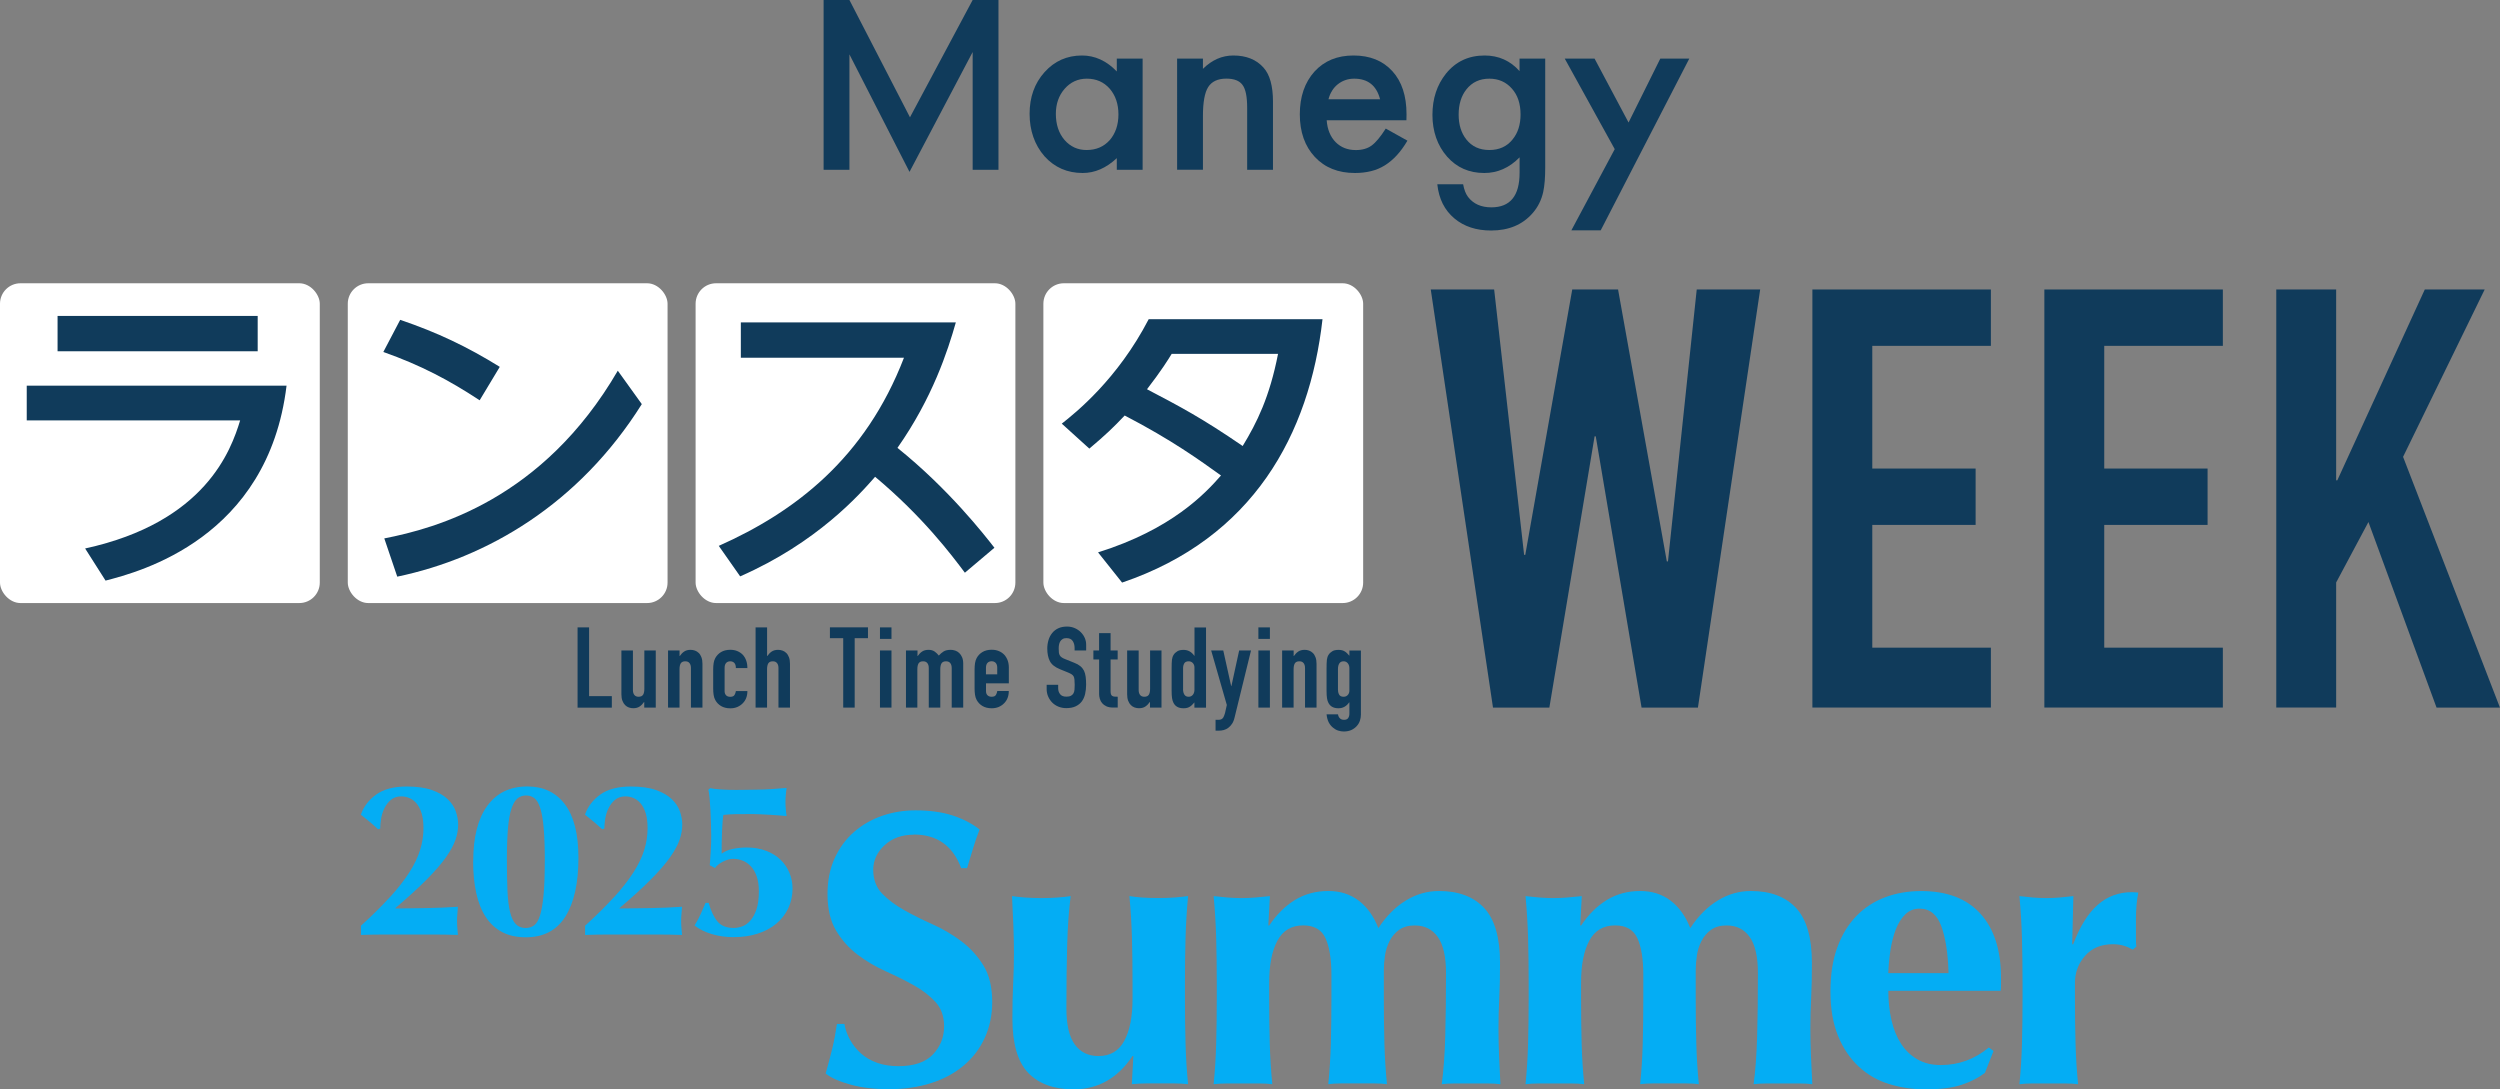 <?xml version="1.0" encoding="UTF-8"?>
<svg id="_レイヤー_2" data-name="レイヤー 2" xmlns="http://www.w3.org/2000/svg" viewBox="0 0 518.94 226.11">
  <rect x="0" y="0" width="518.94" height="226.11" fill="#808080" stroke="none"/>
  <defs>
    <style>
      .cls-1 {
        fill: #103b5b;
      }

      .cls-2 {
        fill: #fff;
      }

      .cls-3 {
        fill: #04adf4;
      }
    </style>
  </defs>
  <g id="_レイヤー_1-2" data-name="レイヤー 1">
    <g id="logo03">
      <g>
        <g>
          <path class="cls-3" d="M80.95,186.22c1.65-1.81,2.99-3.53,4.02-5.14s1.78-3.17,2.24-4.66.69-2.99.69-4.48c0-1.25-.13-2.29-.39-3.13s-.61-1.52-1.05-2.04c-.44-.52-.94-.89-1.49-1.12-.55-.23-1.11-.34-1.69-.34-.85,0-1.56.24-2.13.71-.56.47-1.01,1.05-1.35,1.74-.34.69-.56,1.41-.69,2.17-.12.76-.18,1.45-.18,2.06l-.46.14c-.61-.58-1.2-1.1-1.78-1.58-.58-.47-1.17-.95-1.78-1.44.55-1.65,1.6-3.03,3.15-4.16,1.55-1.13,3.67-1.69,6.35-1.69,2.1,0,3.85.24,5.23.73,1.39.49,2.48,1.12,3.29,1.9s1.37,1.63,1.69,2.56c.32.93.48,1.84.48,2.72,0,1.01-.18,2.05-.55,3.13-.37,1.08-1.03,2.3-1.99,3.66-.96,1.36-2.29,2.89-3.98,4.59-1.69,1.71-3.86,3.69-6.51,5.94l.04.09c2.19-.03,4.35-.06,6.47-.09,2.12-.03,4.27-.12,6.47-.27-.03.52-.07,1.01-.11,1.48-.05.47-.07.97-.07,1.49s.02,1.02.07,1.51c.05.49.08.95.11,1.37-1.74-.06-3.44-.09-5.12-.09h-10.06c-1.65,0-3.29.03-4.94.09v-1.92c2.35-2.13,4.34-4.11,5.99-5.92Z"/>
          <path class="cls-3" d="M98.23,178.74c0-4.97.97-8.79,2.92-11.47s4.72-4.02,8.32-4.02c3.32,0,5.92,1.23,7.79,3.7s2.81,6.17,2.81,11.11c0,5.24-.9,9.3-2.7,12.18-1.8,2.88-4.54,4.32-8.23,4.32-1.89,0-3.52-.36-4.89-1.07-1.37-.72-2.51-1.76-3.41-3.13-.9-1.37-1.56-3.04-1.99-5-.43-1.97-.64-4.17-.64-6.61ZM113.09,178.79c0-2.8-.08-5.09-.23-6.86s-.39-3.15-.71-4.16c-.32-1.01-.72-1.7-1.21-2.08-.49-.38-1.07-.57-1.74-.57s-1.26.2-1.76.59c-.5.4-.92,1.1-1.26,2.1-.34,1-.58,2.35-.73,4.04s-.23,3.85-.23,6.47.04,4.66.11,6.47c.08,1.81.25,3.3.53,4.46.27,1.16.67,2.01,1.19,2.56.52.55,1.2.82,2.06.82.67,0,1.26-.18,1.76-.55s.91-1.06,1.23-2.08c.32-1.02.56-2.43.73-4.23.17-1.8.25-4.13.25-6.99Z"/>
          <path class="cls-3" d="M127.47,186.22c1.65-1.81,2.99-3.53,4.02-5.14s1.78-3.17,2.24-4.66.69-2.99.69-4.48c0-1.25-.13-2.29-.39-3.13s-.61-1.52-1.05-2.04c-.44-.52-.94-.89-1.49-1.12-.55-.23-1.11-.34-1.69-.34-.85,0-1.56.24-2.13.71-.56.47-1.01,1.05-1.35,1.74-.34.69-.56,1.41-.69,2.17-.12.76-.18,1.45-.18,2.06l-.46.14c-.61-.58-1.2-1.1-1.78-1.58-.58-.47-1.17-.95-1.78-1.44.55-1.65,1.6-3.03,3.15-4.16,1.55-1.13,3.67-1.69,6.35-1.69,2.1,0,3.85.24,5.23.73,1.39.49,2.48,1.12,3.29,1.9s1.37,1.63,1.69,2.56c.32.93.48,1.84.48,2.72,0,1.01-.18,2.05-.55,3.13-.37,1.08-1.03,2.3-1.99,3.66-.96,1.36-2.29,2.89-3.98,4.59-1.69,1.71-3.86,3.69-6.51,5.94l.04.09c2.19-.03,4.35-.06,6.47-.09,2.12-.03,4.27-.12,6.47-.27-.03.52-.07,1.01-.11,1.48-.05.47-.07.97-.07,1.49s.02,1.02.07,1.51c.05.49.08.95.11,1.37-1.74-.06-3.44-.09-5.12-.09h-10.06c-1.65,0-3.29.03-4.94.09v-1.92c2.35-2.13,4.34-4.11,5.99-5.92Z"/>
          <path class="cls-3" d="M147.43,178.24c.05-.55.08-1.11.11-1.67s.05-1.12.07-1.67c.01-.55.02-1.02.02-1.42,0-.7-.02-1.53-.05-2.49-.03-.96-.07-1.9-.11-2.83-.05-.93-.11-1.78-.18-2.56-.08-.78-.16-1.33-.25-1.67l.37-.32c.27.06.62.11,1.03.16s.86.08,1.35.11c.49.03,1,.05,1.53.07s1.03.02,1.49.02,1.07,0,1.85-.02,1.64-.03,2.58-.04,1.94-.05,2.99-.12c1.05-.06,2.06-.14,3.04-.23-.06.49-.11.98-.16,1.46-.05.49-.07.98-.07,1.46s.02.98.07,1.46.1.97.16,1.46c-.24-.03-.67-.07-1.28-.12-.61-.04-1.27-.09-1.99-.14-.72-.04-1.42-.08-2.1-.11s-1.23-.05-1.62-.05c-1.49,0-2.7,0-3.63.02s-1.76.07-2.49.16c-.06.27-.11.7-.16,1.28-.05.58-.08,1.25-.12,2.01s-.05,1.56-.07,2.4c-.02.84-.02,1.62-.02,2.35.61-.46,1.37-.79,2.29-.98s1.87-.3,2.88-.3c1.52,0,2.88.23,4.07.69s2.19,1.07,2.99,1.85c.81.78,1.42,1.68,1.85,2.72.43,1.04.64,2.13.64,3.29,0,1.46-.3,2.82-.89,4.07-.59,1.25-1.43,2.32-2.51,3.22-1.08.9-2.38,1.58-3.89,2.06s-3.18.71-5,.71c-1.55,0-3.05-.21-4.48-.64-1.43-.43-2.62-1.02-3.57-1.78.49-.79.91-1.58,1.26-2.35.35-.78.69-1.56,1.03-2.35h.64c.49,1.74,1.11,3.04,1.87,3.91.76.87,1.87,1.3,3.34,1.3.55,0,1.13-.11,1.74-.32.61-.21,1.17-.61,1.69-1.19.52-.58.94-1.36,1.28-2.33.33-.97.5-2.22.5-3.75,0-1.19-.14-2.21-.43-3.06-.29-.85-.69-1.55-1.19-2.1s-1.07-.95-1.71-1.21c-.64-.26-1.33-.39-2.06-.39-.34,0-.69.06-1.07.18-.38.12-.75.27-1.1.46-.35.18-.66.39-.94.62s-.47.45-.59.66l-1.1-.59c.03-.37.07-.82.11-1.37Z"/>
        </g>
        <g>
          <path class="cls-3" d="M189.7,173.26c-2.49,0-4.52.73-6.09,2.19-1.57,1.46-2.35,3.17-2.35,5.11s.61,3.64,1.83,4.91c1.22,1.27,2.75,2.42,4.59,3.45,1.84,1.03,3.82,2.02,5.93,2.96,2.11.95,4.09,2.11,5.93,3.49,1.84,1.38,3.37,3.06,4.59,5.03s1.83,4.51,1.83,7.59c0,2.71-.52,5.18-1.54,7.43-1.03,2.25-2.49,4.17-4.38,5.76-1.9,1.6-4.15,2.81-6.78,3.65-2.63.84-5.56,1.26-8.81,1.26-2.92,0-5.53-.31-7.83-.93s-4.05-1.39-5.24-2.31c.54-1.89,1-3.63,1.38-5.2.38-1.57.7-3.27.97-5.11h1.54c.22,1.19.62,2.31,1.22,3.37.59,1.05,1.35,1.99,2.27,2.8.92.81,2.03,1.45,3.33,1.91s2.76.69,4.38.69c3.25,0,5.64-.81,7.19-2.44,1.54-1.62,2.31-3.57,2.31-5.85,0-2.06-.6-3.73-1.79-5.03-1.19-1.3-2.68-2.45-4.46-3.45-1.79-1-3.73-1.97-5.85-2.92-2.11-.95-4.06-2.1-5.85-3.45-1.79-1.35-3.28-3.02-4.46-4.99-1.19-1.98-1.79-4.51-1.79-7.59,0-2.81.5-5.3,1.5-7.47,1-2.16,2.34-3.98,4.02-5.44,1.68-1.46,3.61-2.57,5.8-3.33,2.19-.76,4.51-1.14,6.94-1.14,2.92,0,5.48.35,7.67,1.05,2.19.71,4.07,1.68,5.64,2.92-.49,1.25-.91,2.45-1.26,3.61-.35,1.17-.8,2.64-1.34,4.42h-1.22c-1.73-4.65-5.01-6.98-9.82-6.98Z"/>
          <path class="cls-3" d="M235.08,219.21c-1.52,2.27-3.29,3.99-5.32,5.16-2.03,1.16-4.34,1.75-6.94,1.75-4.06,0-7.19-1.14-9.38-3.41-2.19-2.27-3.29-6.04-3.29-11.29,0-2.76.05-5.2.16-7.31.11-2.11.16-4.22.16-6.33,0-1.73-.04-3.61-.12-5.64-.08-2.03-.18-4.07-.28-6.13.7.11,1.6.2,2.68.29,1.08.08,2.22.12,3.41.12s2.33-.04,3.41-.12c1.08-.08,1.98-.18,2.68-.29-.38,2.92-.62,6.31-.73,10.15-.11,3.84-.16,8.23-.16,13.15,0,3.41.58,5.91,1.75,7.51,1.16,1.6,2.8,2.39,4.91,2.39,2.44,0,4.22-1.05,5.36-3.17,1.14-2.11,1.71-5.03,1.71-8.77v-3.25c0-3.3-.04-6.4-.12-9.29s-.26-5.81-.53-8.73c1.51.27,3.54.41,6.09.41,1.24,0,2.38-.04,3.41-.12,1.03-.08,1.92-.18,2.68-.29-.27,2.92-.45,5.83-.53,8.73s-.12,5.99-.12,9.29v3.25c0,3.3.04,6.41.12,9.34.08,2.92.26,5.74.53,8.44-.97-.11-1.94-.16-2.88-.16h-5.76c-.95,0-1.96.05-3.04.16l.32-5.85h-.16Z"/>
          <path class="cls-3" d="M263.47,192.1c1.51-2.27,3.29-4.03,5.32-5.28,2.03-1.24,4.34-1.87,6.94-1.87,2.44,0,4.53.66,6.29,1.99,1.76,1.33,3.13,3.24,4.1,5.72,1.62-2.49,3.52-4.4,5.68-5.72,2.16-1.33,4.46-1.99,6.9-1.99,4.06,0,7.19,1.18,9.38,3.53,2.19,2.35,3.29,6.16,3.29,11.41,0,2.76-.05,5.2-.16,7.31-.11,2.11-.16,4.22-.16,6.33,0,1.73.04,3.61.12,5.64.08,2.03.17,3.99.28,5.89-.7-.11-1.6-.16-2.68-.16h-6.82c-1.08,0-1.98.05-2.68.16.38-2.81.62-6.13.73-9.95.11-3.82.16-8.19.16-13.11,0-3.41-.57-5.91-1.71-7.51-1.14-1.6-2.73-2.39-4.79-2.39-1.3,0-2.37.3-3.21.89-.84.6-1.5,1.37-1.99,2.31s-.81,1.96-.97,3.04c-.16,1.08-.24,2.11-.24,3.08v5.85c0,3.3.04,6.41.12,9.34.08,2.92.26,5.74.53,8.44-.7-.11-1.58-.16-2.64-.16h-6.86c-1.03,0-1.92.05-2.68.16.27-2.71.45-5.52.53-8.44.08-2.92.12-6.03.12-9.34v-4.95c0-3.25-.41-5.76-1.22-7.55s-2.35-2.68-4.63-2.68c-2.44,0-4.22,1.05-5.36,3.17-1.14,2.11-1.71,5.03-1.71,8.77v3.25c0,3.3.04,6.41.12,9.34.08,2.92.26,5.74.53,8.44-.7-.11-1.58-.16-2.64-.16h-6.86c-1.03,0-1.92.05-2.68.16.27-2.71.45-5.52.53-8.44.08-2.92.12-6.03.12-9.34v-3.25c0-3.3-.04-6.4-.12-9.29s-.26-5.81-.53-8.73c.97.11,1.93.2,2.88.29.95.08,1.91.12,2.88.12s1.93-.04,2.88-.12c.95-.08,1.96-.18,3.04-.29l-.33,6.09h.16Z"/>
          <path class="cls-3" d="M328.21,192.1c1.51-2.27,3.29-4.03,5.32-5.28,2.03-1.24,4.34-1.87,6.94-1.87,2.44,0,4.53.66,6.29,1.99,1.76,1.33,3.13,3.24,4.1,5.72,1.62-2.49,3.52-4.4,5.68-5.72,2.16-1.33,4.46-1.99,6.9-1.99,4.06,0,7.19,1.18,9.38,3.53,2.19,2.35,3.29,6.16,3.29,11.41,0,2.76-.05,5.2-.16,7.31-.11,2.11-.16,4.22-.16,6.33,0,1.73.04,3.61.12,5.64.08,2.03.17,3.99.28,5.89-.7-.11-1.6-.16-2.68-.16h-6.82c-1.08,0-1.98.05-2.68.16.38-2.81.62-6.13.73-9.95.11-3.82.16-8.19.16-13.11,0-3.41-.57-5.91-1.71-7.51-1.14-1.6-2.73-2.39-4.79-2.39-1.3,0-2.37.3-3.21.89-.84.6-1.5,1.37-1.99,2.31s-.81,1.96-.97,3.04c-.16,1.08-.24,2.11-.24,3.08v5.85c0,3.3.04,6.41.12,9.34.08,2.92.26,5.74.53,8.44-.7-.11-1.58-.16-2.64-.16h-6.86c-1.03,0-1.92.05-2.68.16.27-2.71.45-5.52.53-8.44.08-2.92.12-6.03.12-9.34v-4.95c0-3.25-.41-5.76-1.22-7.55s-2.35-2.68-4.63-2.68c-2.44,0-4.22,1.05-5.36,3.17-1.14,2.11-1.71,5.03-1.71,8.77v3.25c0,3.3.04,6.41.12,9.34.08,2.92.26,5.74.53,8.44-.7-.11-1.58-.16-2.64-.16h-6.86c-1.03,0-1.92.05-2.68.16.27-2.71.45-5.52.53-8.44.08-2.92.12-6.03.12-9.34v-3.25c0-3.3-.04-6.4-.12-9.29s-.26-5.81-.53-8.73c.97.11,1.93.2,2.88.29.95.08,1.91.12,2.88.12s1.93-.04,2.88-.12c.95-.08,1.96-.18,3.04-.29l-.33,6.09h.16Z"/>
          <path class="cls-3" d="M391.97,205.65c0,2.17.22,4.19.65,6.09.43,1.9,1.1,3.53,1.99,4.91.89,1.38,2.03,2.46,3.41,3.25,1.38.79,2.99,1.18,4.83,1.18,3.74,0,7.06-1.22,9.99-3.65l.97.73-1.79,4.55c-1.35,1.03-2.98,1.85-4.87,2.48s-4.38.93-7.47.93c-2.65,0-5.17-.37-7.55-1.1-2.38-.73-4.48-1.93-6.29-3.61-1.81-1.68-3.25-3.8-4.3-6.37-1.05-2.57-1.58-5.64-1.58-9.21s.47-6.58,1.42-9.17c.95-2.6,2.26-4.76,3.94-6.5,1.68-1.73,3.67-3.03,5.97-3.9,2.3-.87,4.8-1.3,7.51-1.3,5.36,0,9.46,1.57,12.3,4.71,2.84,3.14,4.26,7.58,4.26,13.31v1.71c0,.49-.03.81-.08.97h-23.3ZM404.47,202c-.11-4.06-.61-7.31-1.5-9.74s-2.39-3.65-4.51-3.65c-1.19,0-2.19.41-3,1.22-.81.81-1.46,1.85-1.95,3.12-.49,1.27-.85,2.71-1.1,4.3-.24,1.6-.39,3.18-.45,4.75h12.5Z"/>
          <path class="cls-3" d="M430.31,196.07c1.41-3.73,3.11-6.48,5.11-8.24,2-1.76,4.38-2.64,7.14-2.64.27,0,.5.01.69.04.19.03.39.04.61.04-.16.81-.28,1.68-.37,2.6-.08.92-.12,2-.12,3.25v3.98c0,.49.03.95.08,1.38l-.73.65c-.54-.32-1.15-.6-1.83-.81-.68-.21-1.45-.32-2.31-.32-2.44,0-4.36.8-5.76,2.39-1.41,1.6-2.11,3.48-2.11,5.64v3.25c0,3.3.04,6.41.12,9.34.08,2.92.26,5.74.53,8.44-.7-.11-1.58-.16-2.64-.16h-6.86c-1.03,0-1.92.05-2.68.16.27-2.71.45-5.52.53-8.44.08-2.92.12-6.03.12-9.34v-3.25c0-3.3-.04-6.4-.12-9.29s-.26-5.81-.53-8.73c.92.11,1.85.2,2.8.29.95.08,1.88.12,2.8.12s1.85-.04,2.8-.12c.95-.08,1.88-.18,2.8-.29l-.24,9.91.16.16Z"/>
        </g>
      </g>
      <g id="_グループ_" data-name="&amp;lt;グループ&amp;gt;">
        <g>
          <path class="cls-1" d="M201.9,0h5.36v35.25h-5.36V10.8l-13.11,24.88-12.47-24.39v23.96h-5.36V0h5.36l12.57,24.35L201.9,0Z"/>
          <path class="cls-1" d="M231.83,14.84c-2.13-2.21-4.54-3.32-7.23-3.32-3.11,0-5.71,1.15-7.78,3.46-2.07,2.31-3.1,5.19-3.1,8.65s1.04,6.46,3.1,8.82c2.09,2.31,4.73,3.46,7.92,3.46,2.53,0,4.89-1.03,7.08-3.08v2.42h5.36V12.16h-5.36v2.68ZM230.34,29.1c-1.22,1.36-2.82,2.04-4.79,2.04-1.85,0-3.38-.7-4.6-2.11-1.18-1.39-1.78-3.19-1.78-5.4,0-2.07.61-3.81,1.83-5.21,1.23-1.39,2.76-2.09,4.6-2.09,1.94,0,3.52.69,4.74,2.07,1.21,1.4,1.82,3.19,1.82,5.35s-.61,3.95-1.82,5.36Z"/>
          <path class="cls-1" d="M262.29,14.05c1.29,1.44,1.95,3.79,1.95,7.04v14.15h-5.36v-12.88c0-2.27-.31-3.84-.95-4.71-.62-.88-1.74-1.33-3.37-1.33-1.77,0-3.03.59-3.77,1.75-.73,1.15-1.09,3.16-1.09,6.04v11.13h-5.36V12.16h5.36v2.13c1.87-1.85,3.97-2.77,6.31-2.77,2.69,0,4.78.84,6.28,2.53Z"/>
          <path class="cls-1" d="M284.73,30.2c-.87.64-1.97.95-3.29.95-1.71,0-3.1-.55-4.2-1.65-1.09-1.12-1.71-2.63-1.85-4.53h16.55l.02-1.26c0-3.81-.98-6.79-2.94-8.94-1.98-2.17-4.66-3.25-8.06-3.25s-6.07,1.11-8.11,3.34c-2.02,2.26-3.04,5.21-3.04,8.87s1.04,6.63,3.13,8.86c2.08,2.22,4.85,3.32,8.3,3.32,1.2,0,2.32-.13,3.34-.38,1.03-.25,1.98-.65,2.87-1.2.88-.55,1.71-1.24,2.49-2.09.78-.84,1.51-1.86,2.21-3.04l-4.5-2.51c-1.09,1.71-2.06,2.88-2.92,3.51ZM276.51,18.82c.33-.52.73-.97,1.2-1.34.47-.37.99-.66,1.55-.85.57-.2,1.18-.3,1.83-.3,2.85,0,4.64,1.42,5.38,4.27h-10.71c.17-.66.42-1.26.76-1.77Z"/>
          <path class="cls-1" d="M315.43,14.77c-1.93-2.17-4.35-3.25-7.26-3.25-3.32,0-5.99,1.25-8.01,3.75-1.88,2.35-2.82,5.21-2.82,8.58s1.01,6.34,3.03,8.65c2.01,2.28,4.58,3.41,7.73,3.41,2.76,0,5.21-1.08,7.33-3.25v3.22c0,4.77-1.95,7.16-5.86,7.16-2.12,0-3.73-.72-4.84-2.16-.47-.62-.81-1.49-1.02-2.63h-5.36c.32,3.02,1.5,5.38,3.56,7.1,1.99,1.67,4.53,2.5,7.61,2.5,3.65,0,6.52-1.2,8.61-3.6,1.1-1.25,1.85-2.74,2.22-4.48.13-.63.23-1.36.3-2.19.07-.83.1-1.79.1-2.88V12.16h-5.33v2.61ZM314,28.92c-1.18,1.48-2.79,2.22-4.84,2.22s-3.63-.73-4.79-2.2c-1.06-1.34-1.59-3.06-1.59-5.16s.53-3.86,1.59-5.2c1.17-1.5,2.76-2.25,4.79-2.25,1.9,0,3.46.69,4.67,2.06,1.2,1.34,1.8,3.13,1.8,5.37,0,2.1-.54,3.82-1.64,5.16Z"/>
          <polygon class="cls-1" points="344.64 12.16 338.05 25.43 330.99 12.16 324.8 12.16 335.18 30.96 326.18 47.81 332.27 47.81 350.66 12.16 344.64 12.16"/>
        </g>
        <g>
          <path class="cls-1" d="M365.37,60.09l-12.92,86.79h-11.7l-9.51-56.31h-.24l-9.39,56.31h-11.7l-12.92-86.79h13.16l6.22,55.09h.24l9.75-55.09h9.51l10.12,56.44h.24l5.97-56.44h13.16Z"/>
          <path class="cls-1" d="M376.21,146.88V60.09h37.05v11.7h-24.62v25.47h21.45v11.7h-21.45v25.48h24.62v12.43h-37.05Z"/>
          <path class="cls-1" d="M424.36,146.88V60.09h37.05v11.7h-24.62v25.47h21.45v11.7h-21.45v25.48h24.62v12.43h-37.05Z"/>
          <path class="cls-1" d="M472.5,146.88V60.09h12.43v39.61h.24l18.16-39.61h12.43l-16.94,34.74,20.11,52.05h-13.16l-14.14-38.52-6.7,12.55v25.96h-12.43Z"/>
        </g>
        <g>
          <path class="cls-1" d="M119.89,146.88v-16.65h2.39v14.27h4.72v2.39h-7.11Z"/>
          <path class="cls-1" d="M136.12,135.02v11.86h-2.39v-1.15h-.05c-.25.37-.55.68-.9.92-.35.24-.8.36-1.34.36-.3,0-.59-.05-.89-.15-.3-.1-.56-.27-.79-.5s-.42-.53-.56-.9c-.14-.37-.21-.81-.21-1.34v-9.1h2.39v8.21c0,.44.1.78.3,1.03s.49.37.87.37c.45,0,.76-.14.94-.42s.26-.69.26-1.22v-7.97h2.39Z"/>
          <path class="cls-1" d="M138.67,146.88v-11.86h2.39v1.15h.05c.25-.37.55-.68.9-.92.35-.24.8-.36,1.34-.36.3,0,.59.05.89.15s.56.27.8.5.42.53.56.9c.14.37.21.81.21,1.34v9.1h-2.39v-8.21c0-.44-.1-.78-.3-1.03s-.49-.37-.87-.37c-.45,0-.76.14-.94.42-.17.28-.26.69-.26,1.22v7.97h-2.39Z"/>
          <path class="cls-1" d="M150.41,143.47c0,.37.11.66.32.87s.49.3.85.3c.45,0,.75-.13.9-.4.15-.27.24-.53.27-.79h2.39c0,1.04-.32,1.89-.96,2.53-.31.33-.69.58-1.12.77-.44.19-.93.28-1.47.28-.75,0-1.38-.16-1.91-.47-.52-.31-.92-.72-1.2-1.24-.17-.31-.29-.67-.35-1.08-.06-.41-.09-.85-.09-1.33v-3.91c0-.48.03-.93.09-1.33.06-.41.18-.76.35-1.08.28-.51.68-.93,1.2-1.24.52-.31,1.16-.47,1.91-.47.55,0,1.04.09,1.48.28s.82.44,1.13.77c.62.7.94,1.61.94,2.74h-2.39c0-.48-.11-.84-.32-1.06s-.5-.34-.85-.34-.64.11-.85.34-.32.57-.32,1.02v4.84Z"/>
          <path class="cls-1" d="M156.84,146.88v-16.65h2.39v5.94h.05c.25-.37.55-.68.9-.92.35-.24.8-.36,1.34-.36.3,0,.59.05.89.15s.56.27.8.5.42.53.56.9c.14.37.21.81.21,1.34v9.1h-2.39v-8.21c0-.44-.1-.78-.3-1.03s-.49-.37-.87-.37c-.45,0-.76.14-.94.42-.17.28-.26.69-.26,1.22v7.97h-2.39Z"/>
          <path class="cls-1" d="M175.03,146.88v-14.41h-2.76v-2.25h7.9v2.25h-2.76v14.41h-2.39Z"/>
          <path class="cls-1" d="M182.66,132.62v-2.39h2.39v2.39h-2.39ZM182.66,146.88v-11.86h2.39v11.86h-2.39Z"/>
          <path class="cls-1" d="M188.06,146.88v-11.86h2.39v1.15h.05c.25-.37.55-.68.9-.92.35-.24.8-.36,1.34-.36.51,0,.94.12,1.29.37.34.25.62.52.84.82.3-.33.62-.61.98-.84.36-.23.86-.35,1.5-.35.3,0,.6.05.91.15s.59.27.84.5c.25.23.45.53.61.9.16.37.23.81.23,1.34v9.1h-2.39v-8.21c0-.44-.1-.78-.3-1.03s-.49-.37-.87-.37c-.45,0-.76.14-.94.42-.17.28-.26.69-.26,1.22v7.97h-2.39v-8.21c0-.44-.1-.78-.3-1.03s-.49-.37-.87-.37c-.45,0-.76.14-.94.42-.17.28-.26.69-.26,1.22v7.97h-2.39Z"/>
          <path class="cls-1" d="M209.39,141.85h-4.72v1.61c0,.37.1.66.32.87s.5.3.85.3c.45,0,.75-.13.9-.4s.24-.53.27-.79h2.39c0,1.04-.32,1.89-.96,2.53-.31.33-.69.58-1.12.77-.44.19-.93.28-1.47.28-.75,0-1.38-.16-1.91-.47-.52-.31-.92-.72-1.2-1.24-.17-.31-.29-.67-.35-1.08-.06-.41-.09-.85-.09-1.33v-3.91c0-.48.03-.93.09-1.33.06-.41.18-.76.35-1.08.28-.51.68-.93,1.2-1.24.52-.31,1.16-.47,1.91-.47.55,0,1.04.09,1.49.28s.82.44,1.13.77c.62.7.94,1.58.94,2.64v3.27ZM204.66,139.98h2.34v-1.36c0-.45-.1-.79-.32-1.02s-.5-.34-.85-.34-.64.11-.85.34-.32.57-.32,1.02v1.36Z"/>
          <path class="cls-1" d="M225.45,135.02h-2.39v-.54c0-.55-.13-1.02-.39-1.42-.26-.4-.69-.6-1.3-.6-.33,0-.59.06-.79.19-.2.12-.37.28-.49.47-.12.2-.21.43-.26.69-.05.26-.07.53-.07.81,0,.33.01.6.04.82.02.22.08.41.18.58.09.17.23.32.41.44.18.12.42.25.74.37l1.82.73c.53.2.96.44,1.29.71.33.27.58.59.77.95.17.37.29.8.35,1.27s.09,1.02.09,1.62c0,.7-.07,1.35-.21,1.95s-.37,1.11-.68,1.53c-.33.44-.76.78-1.29,1.03-.53.25-1.18.37-1.94.37-.58,0-1.12-.1-1.61-.3-.5-.2-.93-.48-1.29-.84s-.64-.78-.85-1.25c-.21-.48-.32-.99-.32-1.56v-.89h2.39v.75c0,.44.13.83.39,1.18.26.35.69.53,1.3.53.41,0,.72-.06.95-.18.23-.12.4-.28.53-.5.12-.22.2-.48.22-.78.02-.3.04-.64.04-1.02,0-.44-.02-.79-.05-1.08-.03-.28-.09-.51-.19-.68-.11-.17-.25-.31-.43-.42-.18-.11-.42-.23-.71-.35l-1.71-.7c-1.03-.42-1.72-.98-2.07-1.67-.35-.69-.53-1.56-.53-2.61,0-.62.09-1.22.26-1.78.17-.56.43-1.04.77-1.45.33-.41.74-.73,1.25-.97.51-.24,1.11-.36,1.81-.36.59,0,1.13.11,1.63.33.49.22.92.51,1.27.87.72.75,1.08,1.61,1.08,2.57v1.17Z"/>
          <path class="cls-1" d="M228.14,135.02v-3.6h2.39v3.6h1.47v1.87h-1.47v6.57c0,.28.03.5.08.65.05.16.14.27.27.35.12.08.28.12.46.14.18.02.4.02.67.02v2.25h-.98c-.55,0-1-.09-1.37-.26-.37-.17-.66-.39-.88-.65-.22-.26-.38-.56-.48-.9-.1-.33-.15-.66-.15-.97v-7.2h-1.19v-1.87h1.19Z"/>
          <path class="cls-1" d="M241.1,135.02v11.86h-2.39v-1.15h-.05c-.25.37-.55.68-.9.92-.35.24-.8.36-1.34.36-.3,0-.59-.05-.89-.15-.3-.1-.56-.27-.79-.5s-.42-.53-.56-.9c-.14-.37-.21-.81-.21-1.34v-9.1h2.39v8.21c0,.44.1.78.3,1.03s.49.37.87.37c.45,0,.76-.14.94-.42s.26-.69.26-1.22v-7.97h2.39Z"/>
          <path class="cls-1" d="M247.93,146.88v-1.08c-.16.17-.3.33-.44.48-.14.15-.3.28-.47.39-.17.11-.37.2-.58.26-.22.06-.48.09-.77.09-1,0-1.69-.37-2.08-1.12-.14-.26-.24-.59-.3-.98-.06-.39-.09-.91-.09-1.57v-4.51c0-.86.02-1.49.07-1.89.09-.78.46-1.36,1.1-1.75.3-.2.74-.3,1.33-.3.47,0,.88.11,1.25.32.37.21.68.51.95.9h.05v-5.87h2.39v16.65h-2.39ZM245.57,143.02c0,.48.09.87.28,1.17.19.3.48.44.89.44.36,0,.65-.14.87-.41.22-.27.33-.63.33-1.06v-4.61c0-.37-.11-.68-.34-.92-.23-.24-.51-.36-.85-.36-.45,0-.76.14-.92.42-.16.28-.25.61-.25.98v4.35Z"/>
          <path class="cls-1" d="M251.39,135.02h2.53l1.64,7.39h.05l1.61-7.39h2.46l-3.41,13.91c-.12.53-.3.97-.53,1.31-.23.34-.49.62-.78.84-.3.22-.61.37-.95.46-.34.09-.68.13-1.04.13h-.65v-2.25h.54c.23,0,.44-.03.61-.09.17-.06.33-.2.47-.42.12-.22.24-.53.35-.92.11-.4.23-.95.37-1.65l-3.25-11.32Z"/>
          <path class="cls-1" d="M261.21,132.62v-2.39h2.39v2.39h-2.39ZM261.21,146.88v-11.86h2.39v11.86h-2.39Z"/>
          <path class="cls-1" d="M266.14,146.88v-11.86h2.39v1.15h.05c.25-.37.55-.68.9-.92.35-.24.8-.36,1.34-.36.3,0,.59.05.89.15s.56.27.8.5.42.53.56.9c.14.37.21.81.21,1.34v9.1h-2.39v-8.21c0-.44-.1-.78-.3-1.03s-.49-.37-.87-.37c-.45,0-.76.14-.94.42-.17.28-.26.69-.26,1.22v7.97h-2.39Z"/>
          <path class="cls-1" d="M277.74,148.26c.02.28.13.55.34.79s.52.37.92.37.67-.12.84-.36.26-.55.26-.92v-2.34h-.05c-.27.39-.58.69-.95.9-.37.21-.79.32-1.27.32-1,0-1.69-.37-2.08-1.12-.14-.26-.24-.59-.3-.98-.06-.39-.09-.91-.09-1.57v-4.51c0-.86.02-1.49.07-1.89.09-.78.46-1.36,1.1-1.75.3-.2.74-.3,1.33-.3.3,0,.55.03.76.09.21.06.4.15.57.26.17.11.33.24.47.39.14.15.29.31.44.48v-1.08h2.39v13.31c0,.41-.07.81-.2,1.23s-.35.78-.64,1.11c-.3.34-.67.62-1.12.83s-.99.32-1.61.32c-.36,0-.73-.06-1.12-.18-.39-.12-.75-.32-1.08-.6-.34-.27-.64-.62-.88-1.06s-.4-1.02-.48-1.72h2.39ZM277.74,143.23c0,.37.08.7.25.98.16.28.47.42.92.42.34,0,.63-.12.85-.36.23-.24.34-.55.34-.92v-4.61c0-.44-.11-.79-.33-1.06-.22-.27-.51-.41-.87-.41-.41,0-.7.15-.89.44-.19.3-.28.69-.28,1.17v4.35Z"/>
        </g>
        <g>
          <rect class="cls-2" y="58.8" width="66.38" height="66.38" rx="4.25" ry="4.25"/>
          <path class="cls-1" d="M59.48,80.06c-3.84,31.71-30.56,38.64-37.57,40.46l-4.24-6.67c24.98-5.45,30.29-20.4,32.18-26.59H5.55v-7.2h53.92ZM53.49,65.58v7.34H11.95v-7.34h41.54Z"/>
        </g>
        <g>
          <rect class="cls-2" x="72.19" y="58.8" width="66.38" height="66.38" rx="4.25" ry="4.25"/>
          <path class="cls-1" d="M99.56,83.09c-6.33-4.17-12.19-7.27-19.99-10.03l3.5-6.67c7.74,2.63,13.94,5.59,20.67,9.76l-4.17,6.93ZM133.22,83.89c-13.06,20.8-32.11,31.91-50.76,35.81l-2.69-7.94c10.7-2.09,32.92-8.08,48.47-34.81l4.98,6.93Z"/>
        </g>
        <g>
          <rect class="cls-2" x="144.39" y="58.8" width="66.38" height="66.38" rx="4.25" ry="4.25"/>
          <path class="cls-1" d="M200.3,118.9c-2.83-3.77-8.75-11.65-18.65-19.93-3.23,3.7-12.05,13.67-28.01,20.67l-4.44-6.33c15.89-7.07,30.43-18.24,38.44-39.05h-33.86v-7.34h44.63c-1.68,5.92-4.85,15.69-12.12,26.05,10.64,8.55,17.98,17.98,20.13,20.73l-6.13,5.18Z"/>
        </g>
        <g>
          <rect class="cls-2" x="216.58" y="58.8" width="66.38" height="66.38" rx="4.25" ry="4.25"/>
          <path class="cls-1" d="M227.93,114.66c15.28-4.78,22.22-12.19,25.52-15.96-4.51-3.23-10.17-7.34-19.99-12.45-2.36,2.49-3.9,3.97-7.34,6.87l-5.72-5.18c2.9-2.29,11.58-9.22,18.04-21.68h36.08c-2.69,23.9-14.41,45.44-41.6,54.67l-4.98-6.26ZM243.21,73.46c-.74,1.21-2.02,3.3-5.12,7.34,6.93,3.64,11.31,5.92,19.86,11.78,2.96-4.85,5.59-10.17,7.34-19.12h-22.08Z"/>
        </g>
      </g>
    </g>
  </g>
</svg>